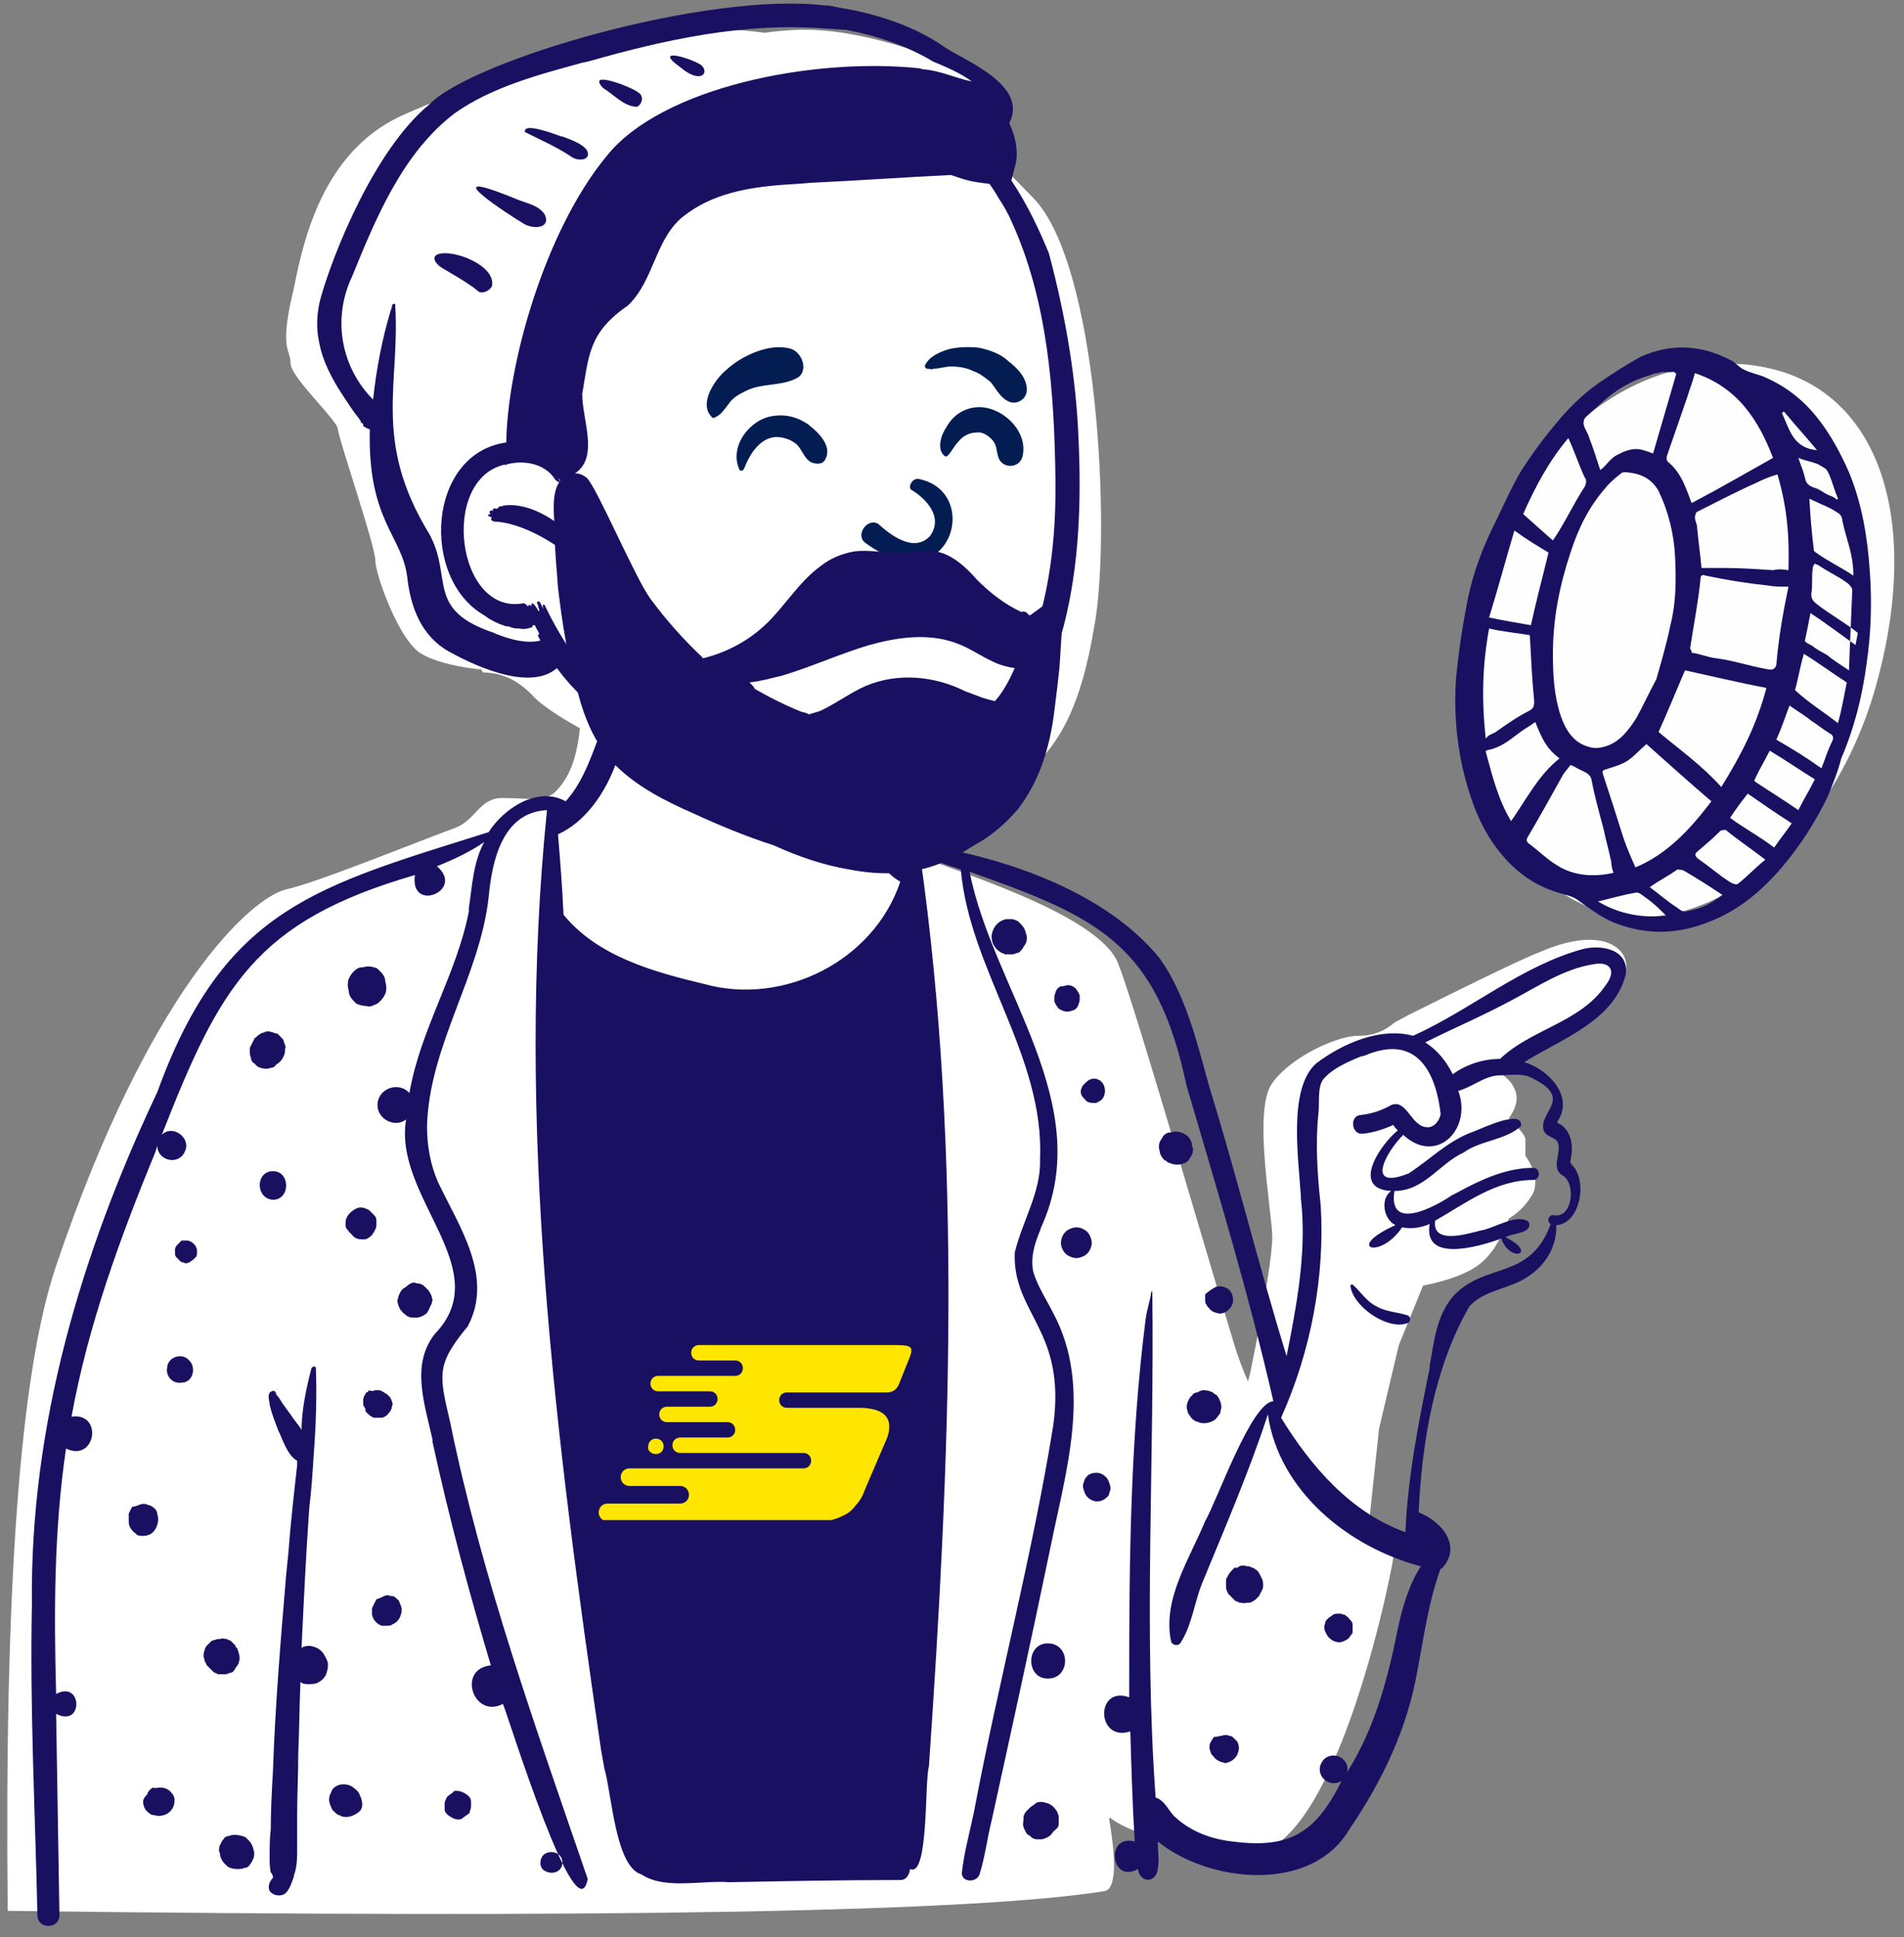 <?xml version="1.0" encoding="UTF-8"?>
<!-- Generator: Adobe Illustrator 27.9.3, SVG Export Plug-In . SVG Version: 9.03 Build 53313)  -->
<svg xmlns="http://www.w3.org/2000/svg" xmlns:xlink="http://www.w3.org/1999/xlink" id="Layer_1" x="0px" y="0px" viewBox="0 0 173 176" style="enable-background:new 0 0 173 176;" xml:space="preserve">
<rect x="0" y="0" width="173" height="176" fill="#808080" stroke="none"/>
<style type="text/css">
	.st0{fill-rule:evenodd;clip-rule:evenodd;fill:#FFFFFF;}
	.st1{fill-rule:evenodd;clip-rule:evenodd;fill:#1A1062;}
	.st2{fill-rule:evenodd;clip-rule:evenodd;fill:#031D53;}
	.st3{fill:#FEFEFE;}
	.st4{clip-path:url(#SVGID_00000032632673874659112230000003760008434653311639_);}
	.st5{clip-path:url(#SVGID_00000138536728299718667680000012931865633148849085_);fill:#FFE600;}
</style>
<path class="st0" d="M63.6,58.4c4.6,0.2,11.7,2.2,12,3.5c0.6,2-0.6,9.4,1.4,13.3c0.8,1.7,4.1,1.5,5.3,2.1c4.2,1.8,16.6,5.4,19.1,9.8  c1,1.8,7.3,23.7,10.7,34.9c0.4,1.3,0.8,2.4,1.3,3.5l0.2-0.8c1.4-6.8,2-10.9,2-12.3c0-2.2-1.8-11.6,0-14c1.7-2.4,5.9-4.3,7.8-4.3  l0.1,0c1.2,0,2.3-0.4,3.2-1.2l1.3-0.7c6.8-3.4,10.8-5.3,11.9-5.7c6.9-3,8.9,0.8,7.4,2.5c-1.5,2.5-6.4,4.2-10.6,7.1l-2,0.9v-0.5  c2,1.1,2.6,1.7,2.9,2.4c0.4,0.8,0.2,1.7-0.5,2.7l0.1,0.1c0.9,0.9,1.4,1.5,1.4,1.8v1.5c0.9,1.3,1.1,2.5,0.7,3.4  c-0.5,0.9-1.2,1.7-2.2,2.3c-0.7,1.9-1.6,3.3-2.6,4.1c-1,0.8-2.7,1.5-5.2,2l-2.2,5.4l-1.8,7.6l-0.9,8.5l0.3,0.2c1.2,0.9,2,1.6,2,2.3  c0,1.1-5,26.5-12.7,27.6c-1.7,0.2-10.3-1-13.2-3.3l0,0.3c0.7,4.1,0.5,6.2-0.4,6.4c-11.7,1.9-44.9,2.5-99.7,1.8  c-0.3-29.3,1.1-48.9,4.4-58.6C13.5,90.1,22.7,81.6,26,80.8c2.8-0.6,12.6-4.6,15.4-5.6c1.8-0.7,2.2-2.7,4.2-2.7h0.2  c2,0,3.7,0.4,4.7-0.6c2.6-2.7,1.9-6.4,2.9-10C53.9,59.9,58,58.1,63.6,58.4z"></path>
<path class="st1" d="M54.9,65.7c0.3-0.5,1-0.5,1.4-0.2c1.4,1-0.1,3.1-0.5,4.3c-1,2.5-2.7,4.9-5.1,6c0.2,2.4,0.4,4.9,0.5,7.3  c3.1,3.8,8.2,5.2,12.8,6.3c7.2,2,15.4-2.1,17.8-9.3c-2.8-1.6-3.7-5.8-2.8-8.7c0.1-0.2,0.4-0.3,0.5-0.1c0.8,1.6,0.7,3.5,1.5,5.1  c8.3,0.8,19,4,24.4,10.7c2.4,3.4,3.4,7.8,4.5,11.7c2.5,8.1,4.5,16.3,7,24.4l0.3-1.5c0.8-4.2,1.5-8.5,1-12.8l0-0.2  c-0.2-3.4-1.2-9.8,1.4-12.1c2.4-1.8,5.8-3.3,8.8-2.5c5.3-2.4,9.9-6.4,15.5-7.9c1.7-0.4,4.2,0.1,3.8,2.4c-1.1,4.2-5.9,5.8-9.2,7.9  c2.1,0.6,4.6,3.1,3,5.4c0,0,0,0.1,0,0.1c1.3,0.6,1.5,2.1,1.2,3.4c0,0.3-0.1,0,0.1,0.4c1.5,1.4,0.8,5.4-1.4,5.5  c0.1,1.9-1,3.7-2.6,4.7c-1.6,1.1-4,1.2-5.3,2.7c-3.2,5.6-4.3,12.3-4.6,18.7c2.1,0.8,4,3.1,2.1,5.1c0,0-0.1,0-0.1,0  c-1.1,3-1.5,6.1-2.1,9.2c-0.9,5.3-3.2,10.1-6.2,14.5c-3.4,5.8-12.7,4.9-17.4,1.1c0,1,0.2,2-0.1,2.9c-0.5,1-1.6,0.6-1.7-0.4  c-2.5,1.4-3-3.2-0.3-2.5c-0.2-3.3-0.3-6.7-0.4-10c-3.1,1-3.2-4.2-0.1-3.1l0-1.4c0-11,0.1-22.1,1.5-33c0.1-0.8,0.4-1.6,0.5-2.4  c0-0.1,0.1-0.1,0.1,0c0.2,15.3-0.8,30.6,0.3,45.9c0.9,0.3,1.2,1.3,1.8,1.8c1.4,1.3,3.3,2,5.2,2.2c5.3,0.7,7.6-0.9,9.9-5.5  c-1.1,0.7-2.5-0.5-1.8-1.7l0,0c0.7-1.2,2.6-0.5,2.3,0.9c2.4-3.8,3.6-8.1,4.5-12.5l0.1-0.5c0.4-1.9,1-4,2.1-5.7  c-6.5-1.7-12.9-6.8-13.9-13.8c-1.7,5.2-3.9,10.3-6,15.4c-0.7,1.8-0.9,3.7-1.9,5.3c-0.2,0.4-0.8,0.3-0.9-0.1  c-0.8-3.8,1.7-7.5,3.1-10.9c1.1-1.9,4.2-10.8,6.2-10.9c-2.2-9.6-5.1-19.2-7.9-28.7c-2.7-12.9-8.1-15.3-19.7-19.4  c2.1,10.7,11.6,21.1,6.5,32.3l-0.1,0.3c-0.5,1.2-0.9,2.5-0.6,3.8c0.4,1.3,1.2,2.5,1.8,3.7c3.6,6.7,1.1,14.5-0.3,21.5  c-1.7,8.2-3.5,16.4-5.3,24.6c-0.4,1.6-0.6,3.3-1.1,4.9c-0.3,0.8-1.7,0.7-1.6-0.2c0.2-1.8,0.7-3.6,1.1-5.5  c2.2-11.7,5.3-23.3,7.2-35.1c1.2-8.7-3.7-10.1-3.5-15.7c0.7-2.9,2.4-5.5,2.3-8.5c0.4-9.4-6.4-17.2-7.2-26.3l-1.5-0.5  c-0.7-0.3-1.5-0.5-2.2-0.8c3.9,27.4,2.7,55.3,0.8,82.8c-0.4,1.3,0,10.1-1.7,9.3c-0.1,0.5-0.3,1-0.9,1c-5.2,0-10.3,0.1-15.5,0.2  c-2.5-0.2-5.9,0.7-8-0.7c-2.4-0.7-2.7-7.3-3.4-9.7l-0.3-1.7c-4.1-28.2-7.8-56.9-4.9-85.3c-4.1,0.2-5,4.7-5.3,7.9  c-0.8,7.2-5.4,13.5-5.6,20.8c0,1.8,0.3,3.5,1,5.1c1.9,4,5.1,8.6,2.7,13.1c-2.9,3.5-2.6,4.4-1.6,8.7c2.9,14.2,7.8,27.8,12.5,41.5  c-1,5.3-7.1-14.4-7.7-15.9c-2.7,1.4-4.2-3.2-1.1-3.5c-2-6.7-3.8-13.4-5.3-20.3l0-0.2c-0.7-3.2-2-6.8,0.2-9.6  c5.7-5.9-3.8-12.4-2.6-19.5c-1,0.8-2.6,0-2.6-1.3c0-1.5,1.9-2.2,2.9-1.1c1-5.8,4.3-10.8,5.4-16.5l0-0.3c0.3-2,0.4-4.2,1.4-6  c-1.3,0.9-2.8,1.6-4.3,2.2c2.6,2.2-2.5,4.3-2,0.8c-14.5,4.2-17.7,10.1-23,23.6c1-1,2.7,0.3,2.1,1.5c-0.5,1.3-2.5,0.9-2.5-0.5  l-0.2,0.6c-3.2,7.8-6.1,15.7-7.6,24c2.9-0.4,2.2,4.2-0.5,2.9c-1.1,7.4-1.1,14.9-0.9,22.3c2.4-1.3,2.5,3.1,0,1.8  c0.1,6.1,0.2,12.2,0.3,18.3c0,1.3-2,1.3-2,0c-0.2-9.4-0.7-18.8-0.5-28.2c-0.2-16.3,4.5-32,11.4-46.6c6.1-16.8,14.6-18.7,30.1-23.6  c1.4-2.2,4.5-4.2,7-2.8C53.2,70.8,53.9,68.1,54.9,65.7z M28.3,124.3c0.1-0.2,0.4-0.2,0.4,0c0.1,2.6,0,5.3-0.2,7.9  c-0.1,1.6-0.2,3.2-0.4,4.8c-0.3,4.2-0.5,8.5-0.7,12.7c0.1,0,0.1-0.1,0.2-0.1c0.3-0.1,0.6-0.1,0.9,0c0.3,0.1,0.5,0.2,0.7,0.4l0,0  c0.2,0.2,0.3,0.4,0.4,0.6c0.1,0.2,0.2,0.4,0.2,0.6l0,0.1c0,0.3-0.1,0.6-0.2,0.9c-0.2,0.3-0.4,0.5-0.6,0.6c-0.3,0.2-0.6,0.2-0.9,0.2  c0,0-0.1,0-0.1,0c-0.2,0-0.5,0-0.7-0.2l0,0c-0.1,2.2-0.1,4.3-0.2,6.5c0,1.9-0.1,3.8-0.1,5.6l0,0.9l0,2.1c0,0.9,0,1.7-0.3,2.5l0,0.1  c-0.2,0.5-0.4,1.3-0.9,1.6c-0.4,0.2-1,0.1-1.3-0.3c-0.2-0.4,0-0.9,0.3-1.2c0,0,0,0,0-0.1c0-0.1-0.1-0.3-0.2-0.4  c-0.1-0.5-0.1-0.9-0.1-1.4c0-0.8,0-1.7,0.1-2.5c0-1.8,0.1-3.5,0.2-5.3c0.2-5.9,0.7-11.9,1.2-17.8l0.2-2c0.2-2.7,0.5-5.3,0.8-8  c0-0.1,0-0.3,0-0.4c-0.2-0.1-0.3-0.2-0.5-0.4c-0.5-0.6-0.8-1.4-1.1-2.1l-0.1-0.2c-0.3-0.8-0.6-1.5-0.8-2.4l0-0.1  c-0.1-0.4-0.2-1,0.2-1.1c0.2-0.1,0.3,0,0.4,0.2c0,0,0,0.1,0,0.1c0.2,0.2,0.4,0.5,0.5,0.7l0.5,0.7l0.3,0.4c0.3,0.5,0.7,0.9,1,1.4  C27.4,128.2,27.8,126.2,28.3,124.3z M49.4,168.5c0.6-0.5,1.7-0.2,1.7,0.7c0,0.9-1,1.2-1.7,0.7l0,0l0,0C49,169.6,49,168.9,49.4,168.5  L49.4,168.5C49.4,168.5,49.4,168.5,49.4,168.5z M21.4,166.7L21.4,166.7c0.3,0,0.6,0.1,0.9,0.2c0.1,0.1,0.2,0.2,0.3,0.3  c0.2,0.2,0.3,0.4,0.4,0.7l0.1,0.4c0,0.2,0,0.4-0.1,0.6c-0.1,0.2-0.2,0.4-0.3,0.5c-0.1,0.2-0.3,0.3-0.5,0.3c-0.2,0.1-0.4,0.1-0.6,0.1  l-0.1,0c-0.3,0-0.6-0.1-0.8-0.2c-0.1-0.1-0.2-0.2-0.3-0.3c-0.2-0.2-0.3-0.4-0.4-0.7c0-0.1,0-0.3-0.1-0.4c0-0.2,0-0.4,0.1-0.6  c0.1-0.2,0.2-0.4,0.3-0.5c0.1-0.2,0.3-0.3,0.5-0.3C21,166.7,21.2,166.7,21.4,166.7z M94.7,163.7l0.4,0.1c0.4,0.1,0.7,0.4,0.9,0.7  c0.1,0.2,0.2,0.4,0.2,0.6c0,0.2,0,0.4,0,0.6c0,0.2-0.1,0.4-0.3,0.5c0,0.1-0.1,0.1-0.2,0.2c-0.1,0.2-0.3,0.4-0.5,0.5  c-0.2,0.1-0.4,0.2-0.6,0.2c-0.1,0-0.3,0-0.4,0c-0.2,0-0.4-0.1-0.5-0.2c-0.1-0.1-0.2-0.2-0.3-0.2c-0.1-0.1-0.2-0.2-0.2-0.3  c-0.1-0.1-0.1-0.2-0.2-0.4c-0.1-0.3,0-0.5,0-0.8c0,0,0-0.1,0-0.1l0-0.1c0.1-0.2,0.1-0.3,0.3-0.5l0.1-0.1c0,0,0.1-0.1,0.1-0.1  c0.1-0.1,0.2-0.2,0.4-0.3C94.2,163.7,94.4,163.7,94.7,163.7z M41.5,162.7L41.5,162.7c0.3,0,0.5,0.1,0.7,0.2l0.3,0.2  c0.2,0.2,0.3,0.3,0.3,0.6c0,0.1,0,0.2,0,0.3c0,0.2,0,0.3-0.1,0.5c0,0.2-0.1,0.3-0.3,0.4c-0.1,0.1-0.3,0.2-0.4,0.3  c-0.1,0.1-0.3,0.1-0.4,0.1l0,0c-0.2,0-0.4-0.1-0.6-0.2l-0.3-0.2c-0.2-0.2-0.3-0.3-0.3-0.6c0-0.1,0-0.2,0-0.3c0-0.2,0-0.3,0.1-0.5  c0.1-0.2,0.1-0.3,0.3-0.4c0.1-0.1,0.3-0.2,0.4-0.3C41.2,162.7,41.3,162.7,41.5,162.7z M31.2,162.1c0.3,0,0.7,0.1,0.9,0.3  c0.3,0.2,0.5,0.4,0.6,0.7c0,0.1,0.1,0.2,0.1,0.2c0.1,0.4,0.2,0.7,0,1.1c-0.2,0.3-0.6,0.5-0.9,0.6c-0.3,0.1-0.6,0.1-0.9,0  c-0.1-0.1-0.3-0.1-0.4-0.2c-0.2-0.2-0.4-0.3-0.5-0.6c-0.1-0.2-0.2-0.5-0.2-0.7c0-0.3,0.1-0.5,0.2-0.7  C30.2,162.4,30.7,162.1,31.2,162.1z M14.6,162.4c0.4,0,0.8,0.2,1,0.5c0.3,0.3,0.3,0.7,0.2,1.1c-0.1,0.4-0.5,0.8-0.9,0.9  c-0.3,0.1-0.6,0.1-0.9,0c-0.3,0-0.5-0.2-0.7-0.4c-0.2-0.2-0.3-0.6-0.3-0.8c0-0.3,0.2-0.5,0.4-0.7l0,0l-0.1,0.1c0,0,0.1-0.1,0.1-0.1  c0,0,0,0,0-0.1c0.1-0.2,0.3-0.4,0.5-0.5C14.1,162.5,14.3,162.4,14.6,162.4z M111,157.7c0.2-0.1,0.5-0.1,0.7,0c0.2,0,0.3,0.1,0.4,0.2  c0.1,0.1,0.2,0.2,0.3,0.3l0,0c0.2,0.3,0.2,0.7,0.1,1c-0.1,0.4-0.5,0.8-0.9,0.9l0,0l0,0c-0.2,0.1-0.3,0.1-0.5,0  c-0.2,0-0.3-0.1-0.5-0.2c-0.2-0.1-0.3-0.3-0.5-0.5c-0.1-0.1-0.1-0.3-0.2-0.5c0-0.1,0-0.2,0-0.3c0-0.2,0.1-0.3,0.2-0.5l0.2-0.3l0,0  C110.6,157.8,110.8,157.7,111,157.7z M95.2,149.3c2.1,0,2.1,3.2,0,3.2C93.2,152.5,93.2,149.3,95.2,149.3z M20,148.9  c0.2-0.1,0.4,0,0.6,0c0.1,0.1,0.3,0.1,0.4,0.2l0.3,0.3c0.1,0.1,0.1,0.1,0.1,0.2l0.1,0.1c0.1,0.1,0.1,0.2,0.2,0.5  c0.1,0.3,0.1,0.6,0,0.8c0,0.1-0.1,0.3-0.2,0.4c-0.1,0.1-0.1,0.2-0.2,0.3l0,0c-0.1,0.2-0.3,0.3-0.5,0.3c-0.1,0.1-0.3,0.1-0.4,0.1  c-0.2,0-0.4,0-0.6,0c-0.1-0.1-0.3-0.1-0.4-0.2l-0.3-0.3l-0.3-0.3l-0.1-0.2l-0.1-0.2l-0.1-0.4c0-0.2,0-0.4,0.1-0.6  c0-0.1,0.1-0.3,0.2-0.4c0.1-0.1,0.2-0.2,0.3-0.3c0.1-0.1,0.2-0.2,0.4-0.2C19.7,148.9,19.9,148.9,20,148.9z M121.6,146.6  c0.2,0,0.3,0,0.5,0.1c0.1,0,0.1,0,0.2,0.1c0.2,0.1,0.3,0.3,0.5,0.5c0.1,0.1,0.1,0.3,0.1,0.5c0,0.2,0,0.3,0,0.5l0,0  c0,0.1-0.1,0.2-0.2,0.3c0,0,0,0,0,0c-0.1,0.2-0.2,0.3-0.4,0.4c-0.2,0.1-0.4,0.2-0.6,0.2c-0.4,0-0.8-0.2-1.1-0.6  c0-0.1-0.1-0.1-0.1-0.2c0-0.1-0.1-0.1-0.1-0.2c-0.1-0.2-0.1-0.5,0-0.7c0-0.2,0.1-0.3,0.2-0.4c0.1-0.1,0.2-0.2,0.4-0.3  C121.2,146.6,121.4,146.6,121.6,146.6L121.6,146.6z M34.9,145c0.2-0.1,0.4-0.1,0.6,0l0.1,0c0.2,0,0.3,0.1,0.4,0.2  c0.1,0.1,0.3,0.2,0.3,0.4c0.1,0.2,0.2,0.4,0.2,0.7c0,0.2-0.1,0.5-0.2,0.7c-0.1,0.2-0.3,0.4-0.5,0.5l-0.2,0.1  c-0.1,0.1-0.3,0.1-0.5,0.1c-0.1,0-0.2,0-0.3,0c-0.1,0-0.2,0-0.3-0.1c-0.1,0-0.2-0.1-0.3-0.2c-0.1-0.1-0.2-0.2-0.3-0.4l-0.1-0.3  l0-0.3l0-0.3l0.1-0.2c0.1-0.2,0.2-0.4,0.3-0.6C34.5,145.2,34.7,145.1,34.9,145z M112.6,142.3c0.2-0.1,0.5-0.1,0.7,0  c0.2,0,0.3,0,0.4,0.1c0.1,0,0.3,0.1,0.4,0.2c0.2,0.1,0.3,0.3,0.4,0.5l0.2,0.4c0.1,0.3,0.1,0.7,0,0.9c-0.1,0.2-0.2,0.4-0.3,0.6  c-0.1,0.1-0.2,0.2-0.3,0.3c-0.1,0.1-0.3,0.2-0.5,0.3l-0.1,0l0,0c0,0,0,0,0,0c0,0,0,0,0,0c-0.1,0-0.2,0-0.2,0c-0.2,0.1-0.5,0-0.7,0  c-0.1-0.1-0.3-0.1-0.4-0.2c-0.1-0.1-0.2-0.2-0.3-0.3c-0.1-0.1-0.2-0.2-0.3-0.3c-0.1-0.2-0.2-0.4-0.2-0.6c0-0.2,0-0.3,0-0.5  c0-0.2,0-0.3,0.1-0.4c0.1-0.2,0.2-0.4,0.4-0.6c0.1-0.1,0.2-0.2,0.3-0.3C112.3,142.5,112.5,142.4,112.6,142.3z M12.7,136.7  c0.2-0.1,0.5-0.1,0.7,0l0.3,0.1c0.2,0.1,0.3,0.2,0.4,0.3c0.1,0.1,0.2,0.3,0.2,0.5c0.1,0.2,0.1,0.6,0,0.9c-0.1,0.3-0.2,0.5-0.4,0.7  c-0.3,0.3-0.8,0.4-1.3,0.3c-0.1,0-0.2-0.1-0.3-0.2c-0.3-0.2-0.6-0.6-0.6-1c0,0,0-0.1,0-0.1c0-0.1,0-0.2,0-0.3l0-0.4l0,0  c0.1-0.2,0.2-0.4,0.3-0.6C12.2,136.9,12.4,136.8,12.7,136.7L12.7,136.7L12.7,136.7z M130.9,101.2c-0.4-3.5-2-7.4-6.9-5.3l-0.4,0.1  c-1.2,0.5-2.6,1.1-3.4,2.1c-0.5,0.7-0.3,2.2-0.4,3c-0.3,2.8-0.1,5.6,0.2,8.4c0.4,6.5-0.9,13.3-3.6,19.3c2.7,4.4,6.3,8.6,11.3,10.4  c0.2-5,1.2-10,2.2-14.9l0-0.2c0.4-2.2,0.6-4.5,2.1-6.3c2.9-3.2,7-1.4,8.9-6.6c-0.4-0.2-0.2-0.9,0.3-0.8c1.7,0.3,2-2.9,0.8-3.6  c-1.2-0.7,0-2.1-0.5-3.1c-0.3-0.4-0.9-0.4-1.2-0.9c-0.7-1.8,3-3-1.4-5c-0.9-0.3-1.9-0.1-2.8-0.1c-1.3,0.1-2.4,1.1-3.6,1.4  c1.3,3.5-2,6.8-5,4c-1.6,1.6-3.5,5.1,0.5,3.5c2-1.3,3.6-3,5.9-3.8l0,0c0.8-0.3,4.5-2.1,4.3-0.5c-1.4,1.3-3.7,1.3-5.2,2.4  c-2.2,1-3.6,3.5-6.3,3.5c-0.6,3.7,3.6,1.5,5.2,0.4l0.4-0.2c2.2-1.2,4.5-2.3,7-2.3c0.7,0,0.7,1.1,0,1.1c-3.4,0-6.1,2.1-8.9,3.7  c-0.3,2.2,2.9,1.2,4.1,0.9c1.3-0.2,3.3-1.6,4.4-0.8c0.4,1.1-1.5,1-2.1,1.4c3,1.5,0.4,2.4-0.4,0.1l-0.2,0.1c-2,0.7-6.9,2.1-6.3-1.4  c-0.7,0.3-1.6,0.5-2.5,0.3c-2,3-5.3,1.9-0.6-0.2c-1.1-0.5-1.4-2.4-0.4-3.1c-3.7-0.2-1-4.2,0.6-5.5c-0.1-0.1-0.3-0.3-0.4-0.5  c-0.9,0.4-1.8,0.7-2.8,0.8c-1,0.1-1.2-1.6-0.2-1.7c1-0.1,1.9-0.4,2.8-0.9c1.4-0.6,1.8,1.9,3.2,2  C130.3,102.5,130.8,101.8,130.9,101.2z M99.6,133.8c0.3,0,0.6,0.1,0.9,0.4c0.2,0.2,0.3,0.5,0.4,0.9c0,0.2,0,0.3-0.1,0.5  c0,0.2-0.1,0.3-0.2,0.4c-0.2,0.2-0.5,0.4-0.9,0.4c-0.3,0-0.6-0.1-0.9-0.4c-0.2-0.2-0.3-0.5-0.4-0.9c0-0.2,0-0.3,0.1-0.5  c0-0.1,0.1-0.3,0.2-0.4l0,0C98.9,133.9,99.3,133.8,99.6,133.8z M109.4,126.3L109.4,126.3c0.3,0,0.6,0.1,0.8,0.2  c0.1,0.1,0.2,0.2,0.3,0.2c0.2,0.2,0.3,0.4,0.4,0.7c0.1,0.3,0.1,0.5,0,0.8c0,0.2-0.1,0.3-0.2,0.4c-0.1,0.2-0.3,0.4-0.5,0.5  c-0.2,0.1-0.5,0.2-0.8,0.2c-0.3,0-0.5-0.1-0.8-0.2c-0.2-0.1-0.4-0.3-0.5-0.5c-0.1-0.1-0.2-0.3-0.2-0.4c-0.1-0.3-0.1-0.5,0-0.8  c0.1-0.2,0.2-0.5,0.4-0.6l0,0c0.1-0.2,0.3-0.3,0.5-0.3C109.1,126.3,109.3,126.3,109.4,126.3z M34.1,126.3c0.1,0,0.2,0,0.3,0  c0.2,0,0.3,0.1,0.5,0.2c0.1,0.1,0.2,0.1,0.3,0.2l0.1,0.1c0.2,0.2,0.2,0.2,0.3,0.5c0.1,0.2,0.1,0.3,0,0.5c0,0.1,0,0.2-0.1,0.3  c0,0.1-0.1,0.2-0.2,0.3c-0.1,0.1-0.1,0.2-0.2,0.2c-0.1,0.1-0.3,0.2-0.4,0.2l-0.3,0c0,0-0.1,0-0.1,0c-0.1,0-0.1,0-0.2,0l-0.1,0l0,0  c-0.1,0-0.1,0-0.2-0.1c-0.1,0-0.2-0.1-0.3-0.2c-0.1-0.1-0.3-0.2-0.3-0.4l0-0.1c0-0.1-0.1-0.1-0.1-0.2c-0.1-0.1-0.1-0.2-0.1-0.3  c0-0.1,0-0.3,0-0.4l0,0l0.1-0.3c0.1-0.1,0.1-0.2,0.2-0.3c0.1,0,0.2-0.1,0.2-0.2l0,0C33.7,126.4,33.9,126.4,34.1,126.3z M15.2,124.1  c0.2-0.9,1.4-1.2,2-0.5c0.6,0.6,0.4,1.8-0.5,2l-0.1,0c-0.9,0.2-1.6-0.6-1.4-1.4L15.2,124.1z M122.7,116.8c0-0.1,0.1-0.1,0.2-0.1  c0.8,0.7,1.2,1.5,2.2,2c0.9,0.5,1.9,0.5,2.8,0.8c0.3,0.1,0.3,0.6,0,0.7C126.1,120.9,122.9,118.7,122.7,116.8z M37.3,116.6  c0.2-0.1,0.4-0.1,0.6,0c0.1,0,0.3,0,0.4,0.1c0.1,0,0.2,0.1,0.3,0.2c0.1,0.1,0.2,0.2,0.3,0.3c0.1,0.1,0.2,0.3,0.3,0.5l0.1,0.4  l-0.1,0.4c-0.1,0.1-0.1,0.2-0.2,0.4l-0.1,0.2c-0.1,0.2-0.1,0.2-0.4,0.4c-0.2,0.1-0.4,0.2-0.6,0.2c-0.1,0-0.3,0-0.4,0  c-0.1,0-0.3,0-0.4-0.1c-0.1,0-0.2-0.1-0.3-0.2c-0.2-0.1-0.3-0.3-0.4-0.4c-0.1-0.1-0.1-0.2-0.2-0.4l-0.1-0.4l0.1-0.4l0,0  c0.1-0.3,0.2-0.5,0.4-0.7l0.3-0.2C37.1,116.7,37.2,116.7,37.3,116.6z M110.5,116.9c0.4-0.1,0.9,0,1.2,0.3c0.3,0.3,0.4,0.8,0.3,1.2  c-0.1,0.4-0.5,0.8-0.9,0.9c-0.1,0-0.3,0.1-0.4,0c-0.2,0-0.4-0.1-0.6-0.2l-0.2-0.2c-0.1-0.1-0.2-0.2-0.3-0.4  c-0.1-0.1-0.1-0.3-0.1-0.5l0,0c0-0.1,0-0.1,0-0.2c0-0.1,0-0.1,0-0.2C109.7,117.4,110.1,117.1,110.5,116.9z M16.9,112.7  c0.1,0,0.3,0,0.4,0.1c0.1,0,0.2,0.1,0.3,0.2c0.1,0.1,0.2,0.2,0.2,0.3c0.1,0.1,0.1,0.3,0.1,0.4c0,0.2,0,0.4-0.1,0.5  c-0.1,0.1-0.1,0.1-0.2,0.2c-0.1,0.1-0.3,0.2-0.4,0.3l-0.1,0c-0.1,0.1-0.3,0.1-0.4,0c-0.2,0-0.3-0.1-0.4-0.2  c-0.1-0.1-0.2-0.2-0.3-0.3l-0.1-0.2c0-0.1,0-0.2,0-0.2c0,0,0,0,0,0c0-0.1,0-0.2,0-0.3c0-0.1,0.1-0.3,0.2-0.4  c0.1-0.1,0.2-0.2,0.3-0.3l0,0l0,0c0,0,0.1-0.1,0.1-0.1C16.5,112.7,16.7,112.7,16.9,112.7z M97.8,111.5c0.3,0,0.5,0.1,0.7,0.2  c0,0,0,0,0,0c0.2,0.1,0.4,0.3,0.5,0.5c0.1,0.2,0.2,0.5,0.2,0.7c0,0.3-0.1,0.5-0.2,0.7c-0.1,0.2-0.3,0.4-0.5,0.5c0,0,0,0,0,0  c-0.2,0.1-0.5,0.2-0.7,0.2c-0.2,0-0.5-0.1-0.7-0.2c-0.4-0.2-0.7-0.7-0.7-1.2c0-0.5,0.3-1,0.7-1.2C97.3,111.6,97.6,111.5,97.8,111.5z   M32.7,109.7L32.7,109.7c0.2,0,0.4,0,0.5,0.1c0.1,0,0.3,0.1,0.4,0.2l0.2,0.2l0.1,0.1c0,0,0,0,0,0c0.2,0.2,0.3,0.3,0.3,0.6  c0,0.1,0,0.2,0,0.4c0,0.3-0.2,0.6-0.4,0.9c-0.1,0.1-0.2,0.2-0.4,0.3c-0.1,0.1-0.3,0.1-0.5,0.1c-0.3,0-0.7-0.1-0.9-0.4  c0,0-0.1-0.1-0.1-0.1l-0.2-0.2c-0.1-0.2-0.3-0.3-0.3-0.5c0-0.1,0-0.2,0-0.3c0-0.3,0.1-0.6,0.4-0.9C32.1,109.9,32.5,109.7,32.7,109.7  z M24.8,106.4c1.6,0,1.6,2.6,0,2.6C23.2,108.9,23.2,106.4,24.8,106.4z M106.8,102.8L106.8,102.8c0.3,0,0.6,0.1,0.8,0.2l0.3,0.2  c0.2,0.2,0.3,0.4,0.4,0.7c0,0.1,0,0.3,0.1,0.4c0,0.2,0,0.4-0.1,0.6c-0.1,0.2-0.2,0.3-0.3,0.5c-0.1,0.1-0.3,0.3-0.5,0.3  c-0.2,0.1-0.4,0.1-0.6,0.1c-0.3,0-0.5-0.1-0.8-0.2c-0.1-0.1-0.2-0.2-0.3-0.2c-0.2-0.2-0.3-0.4-0.4-0.6l0-0.1l-0.1-0.4  c0-0.2,0-0.4,0.1-0.6c0.1-0.2,0.2-0.3,0.3-0.5c0.1-0.1,0.3-0.3,0.5-0.3C106.4,102.9,106.6,102.8,106.8,102.8z M99.4,98  c0.1,0,0.3,0,0.4,0.1c0.1,0,0.2,0.1,0.3,0.2c0.2,0.2,0.3,0.5,0.3,0.8c0,0.3-0.1,0.6-0.3,0.8c-0.1,0.1-0.3,0.2-0.5,0.3l-0.3,0  c-0.3,0-0.6-0.1-0.7-0.3c0,0-0.1-0.1-0.1-0.1c-0.2-0.2-0.3-0.4-0.3-0.6c0-0.1,0-0.2,0.1-0.4c0-0.1,0.1-0.2,0.2-0.3  c0,0,0.1-0.1,0.1-0.1C98.9,98.1,99.1,98,99.4,98z M145.9,89.5c1-1.3,0.4-2.2-1.1-1.9c-2.7,0.4-5.2,2.1-7.5,3.3  c-2.6,1.4-5.2,2.5-7.8,3.8c1.1,0.7,1.9,1.7,2.5,2.9c1.2-0.9,2.8-1.4,4.3-1.4C139.1,93.5,143.6,92.9,145.9,89.5z M24.3,93.7  c0.3,0,0.5,0.1,0.8,0.2l0.1,0l0.3,0.3c0.2,0.2,0.3,0.3,0.3,0.5c0.1,0.2,0.2,0.4,0.1,0.6c0,0.2,0,0.4-0.1,0.6  c-0.1,0.2-0.2,0.4-0.3,0.5c-0.1,0.1-0.2,0.2-0.4,0.3C25,96.9,24.8,97,24.7,97c-0.1,0-0.3,0.1-0.5,0.1c-0.3,0-0.6-0.1-0.8-0.2  l-0.3-0.3c-0.2-0.1-0.3-0.3-0.3-0.5c-0.1-0.2-0.1-0.4-0.1-0.6l0-0.1c0,0,0,0,0,0c0-0.1,0-0.3,0.1-0.4c0.1-0.2,0.2-0.4,0.3-0.6  c0-0.1,0.1-0.1,0.2-0.2c0.2-0.2,0.5-0.4,0.7-0.4C24,93.8,24.1,93.7,24.3,93.7z M97,89.5L97,89.5c0.3,0,0.5,0.1,0.6,0.2  c0.1,0.1,0.2,0.1,0.2,0.2c0.1,0.1,0.2,0.3,0.3,0.5l0,0.3c0,0.2,0,0.3-0.1,0.5c0,0.1-0.1,0.3-0.2,0.4c-0.1,0.1-0.2,0.2-0.4,0.2  c-0.1,0.1-0.3,0.1-0.5,0.1c-0.2,0-0.4-0.1-0.6-0.2c-0.1-0.1-0.2-0.1-0.2-0.2c-0.1-0.1-0.2-0.3-0.3-0.5l0,0l0-0.3  c0-0.2,0-0.3,0.1-0.5c0-0.1,0.1-0.3,0.2-0.4c0.1-0.1,0.2-0.2,0.4-0.2C96.7,89.6,96.9,89.5,97,89.5z M33.4,87.8L33.4,87.8  c0.4,0,0.7,0.1,0.9,0.2c0.1,0.1,0.2,0.2,0.3,0.3c0.2,0.2,0.4,0.5,0.4,0.8l0.1,0.5c0,0.2,0,0.5-0.1,0.7c-0.1,0.2-0.2,0.4-0.4,0.6  c-0.2,0.2-0.3,0.3-0.6,0.4c-0.2,0.1-0.4,0.2-0.7,0.1c-0.3,0-0.6-0.1-0.9-0.2c-0.1-0.1-0.2-0.2-0.3-0.3c-0.2-0.2-0.4-0.5-0.4-0.8  l-0.1-0.5c0-0.2,0-0.5,0.1-0.7c0.1-0.2,0.2-0.4,0.4-0.6c0.2-0.2,0.3-0.3,0.6-0.4C33,87.9,33.2,87.8,33.4,87.8z M91.5,83.5  c0.1,0,0.3,0,0.4,0c0.2,0,0.4,0.1,0.6,0.2l0.3,0.3c0,0,0,0,0,0c0.2,0.2,0.3,0.4,0.4,0.7l0.1,0.4c0,0.2,0,0.4-0.1,0.6  c-0.1,0.2-0.2,0.3-0.3,0.5l-0.1,0.1c-0.1,0.2-0.3,0.3-0.5,0.3c-0.1,0.1-0.3,0.1-0.4,0.1c-0.2,0-0.4,0-0.6,0  c-0.1-0.1-0.3-0.1-0.4-0.2l0,0c-0.5-0.3-0.8-0.8-0.8-1.4c0-0.5,0.3-1.1,0.8-1.4c0,0,0,0,0,0C91.1,83.6,91.3,83.5,91.5,83.5z"></path>
<path class="st0" d="M65.7,2.7c7,0,15.4,3.4,16.1,3.5l0,0c0.4,0,1.8,1.1,4.4,3.4L83.5,15l0.2,0.2c1.1,1,2,2,2.7,2.7  c5.9,6.1,7,30.1,5.6,38.5c-1.4,8.4-4,16.5-16,16.5c-12,0-25.4-7.3-27.5-9.6c-1.4-1.5-2.9-2.2-4.6-2.2c-0.1-0.1-0.1-0.2-0.2-0.3  l-0.3,0c-2.4-0.3-4.1-0.8-5.1-1.4c-2-1.1-4.2-7.2-4.2-8.5c0-1.3-3.3-10.9-3.4-11.9l0,0c0-0.8-4.3-4.7-4.3-6c0-1.2-0.9-1.2,0-5.5  l0.3-1.3c0.9-4.6,2.7-12.3,9.6-15.6C43.9,7.1,58.6,2.7,65.7,2.7z"></path>
<path class="st0" d="M73.1,2.7c7,0,15.3,4,16,4.1l0.2,0.6c0.4,0-1.5,0.4,1.1,2.7l0.6,5l0.2,0.2c1.1,1,2,2,2.7,2.7  c5.9,6.1,7,30.1,5.6,38.5c-1.4,8.4-4,16.5-16,16.5c-12,0-25.4-7.3-27.5-9.6c-1.4-1.5-2.9-2.2-4.6-2.2c-0.1-0.1-0.1-0.2-0.2-0.3  l-0.3,0c-2.4-0.3-4.1-0.8-5.1-1.4c-2-1.1-4.2-7.2-4.2-8.5c0-1.3-3.3-10.9-3.4-11.9l0,0c0-0.8-4.3-4.7-4.3-6c0-1.2-0.9-1.2,0-5.5  l0.3-1.3c0.9-4.6,2.7-12.3,9.6-15.6C51.3,7.1,66,2.7,73.1,2.7z"></path>
<path class="st1" d="M39,9.5c3.8-4,25.2-10.3,36-9l0.3,0C76.2,0.7,77,0.8,77.9,1c2.7,0.6,5.5,1.6,7.8,3.2c1.9,1.3,7.8,3.5,6,7  c0.6,1.2,0.9,2.8,0.5,4c-0.1,0.4-0.2,0.8-0.3,1.2c1.4,2.1,2.5,4.4,3.4,6.6c1.5,5.6,2.5,11.4,2.7,17c0.5,10.8-0.7,23.7-10,30.7  c-5.6,4.4-14.4,4.6-20.8-0.9c-0.4-0.4-2-1.6-1.5-1.8c0.2,0.2,0.3,0.4,0.5,0.5c0,0,0,0,0-0.1l-0.2-0.2c-0.3-0.3-0.7-0.7-0.3-0.6  c0,0,0,0,0.1,0.1c0.1,0.1,0.2,0.1,0.2,0.2l0,0l0,0c-0.3-0.3-0.4-0.6,0-0.4l0.1,0c0.2,0.2,0.4,0.4,0.5,0.5c0,0,0,0,0-0.1l-0.2-0.2  c-0.2-0.2-0.1-0.2-0.1-0.3c-0.4-0.5,0.3-0.2,0.4,0c0.4-0.1,0.8,0.7,1,0.8c11.6,9,28.4,1,28.2-24.1l0-0.5c-0.1-8-0.7-16.3-4-23.5  c-0.3-0.7-0.7-1.4-1.1-2c-0.3-0.5-0.6-1-0.9-1.4c-0.9-0.1-1.7-0.2-2.6-0.5c-0.3-0.1-0.6-0.2-0.9-0.3c-4.2,0.2-8.3,0.5-12.6,0.7  l-1.3,0.1c-3.6,0.2-7.3,0.6-10.2,2.8c-2.8,2-2.8,6-5.3,8.3c-3.5,2.4-3.5,4.5-4.1,8c0,2.6,1.9,6.5-1.5,7.6c0.6,0.8-0.2,0.4-0.3,0.1  c0,0,0,0,0,0c0.5,0.9-0.2,0.3-0.3,0c0,0-0.1,0-0.1-0.1c0.5,0.8-0.3,0.2-0.3,0.1c-1-1.5-3-1.7-4.4-1.3c0,0.1-0.1,0.1-0.1,0  c-6,1.3-4.4,13.8,1.7,12.6C48,55,48,55.2,48,55.2c-0.1-0.4,0.3-0.2,0.3-0.1l0,0c0,0,0,0,0,0c-0.1-0.8,0.6,0.3,0.6,0.4  c0,0,0.1,0,0.1,0l0-0.1c-0.1-0.3-0.1-0.2-0.1-0.4c-0.1-0.2-0.1-0.1-0.1-0.3c0.3-0.3,0.4,0.5,0.6,0.6c-0.2-0.3,0-0.5,0.1-0.3  c1.4,2.9,3.2,5.7,5.5,7.9c0.3,0.2,0.5,0.4,0.8,0.6c1,0.9,2.5,1.4,3.4,2.2c0,0,0,0,0,0l0,0l0,0l0.3,0.2c0.1,0.1,0.2,0.2,0.3,0.3  c0.1,0.1,0.2,0.2,0.2,0.3c0,0.1,0,0.2-0.2,0.1c-0.1,0-0.1,0-0.2-0.1c0,0,0,0,0,0c0,0,0.1,0.3,0,0.3l0,0c-0.1,0-0.2-0.1-0.2-0.1  c0.1,0.1,0.2,0.2,0.2,0.3c0.1,0.1,0.1,0.2,0.1,0.3c0,0.1,0,0.1-0.1,0.1c-0.1,0-0.2-0.1-0.3-0.1l0,0c0.1,0.1,0.2,0.3,0,0.3  c-0.1,0-0.3-0.1-0.4-0.1c0,0,0,0-0.1,0c-0.4-0.1-0.8-0.3-1.2-0.6c-0.3-0.2-0.7-0.5-1-0.7c-0.3-0.2-0.6-0.4-0.9-0.7  c-2-1.3-3.7-2.9-5.1-4.8c-2.3,2-6.9,0.1-9.8-1.5c-2.5-1.4-3.5-4-3.8-6.8c-0.5-3.8-3.6-5.1-3.4-13.4c0,0,0,0,0,0  c-0.1,0-0.2-0.1-0.3-0.1c-0.1-0.1-0.2-0.1-0.3-0.2L33,38.5c-0.1,0-0.1-0.1-0.2-0.1l0,0c-0.1,0.1,0,0,0-0.1l-0.2-0.3  c-0.5-0.6-1-1.4-1.4-2l0,0c0,0,0,0,0,0c-1-1.5-1.9-3.2-2.2-4.9c-0.3-1.3-0.2-2.7,0.1-3.9C30.2,23.2,34,13.6,39,9.5z M66.2,68.2  L66.2,68.2L66.2,68.2c0,0.1,0.1,0.1,0.1,0.1C66.3,68.3,66.3,68.3,66.2,68.2C66.2,68.2,66.2,68.2,66.2,68.2z M75,2.6  c-7.3-0.6-14.6,1-21.6,3l-0.5,0.1c-4,1.1-8.2,2.2-11.6,4.6c-4.7,3.6-7.1,9.4-9.3,14.8c-1.9,4-0.9,8.4,1.9,11.2  c0.3-2.8,0.8-5.4,1.6-8.1c0.2-0.4,0-0.6,0.4-0.6c0.5,7.2-2.1,12.4,3.1,20.9c2.2,4-0.4,6.9,5.9,9l0.2,0.1c1.3,0.5,2.7,0.9,4,0.6  l-0.1-0.2c-0.1-0.2-0.2-0.3,0-0.4c0,0,0,0,0,0c-0.1-0.3-0.3-0.5-0.4-0.8c-0.1,0-0.1,0-0.2,0c0,0.1,0,0.1-0.1,0.2  c-0.3,0.1-0.7,0.2-1.1,0.1l-0.1,0c-0.4,0-0.7-0.1-0.9-0.2c-0.1,0-0.2,0-0.2,0c-0.7-0.2-1.5-0.6-2-1c-5.8-3.3-5.2-14.7,2-15.7  c0.1-7.1,3.5-19.2,9.1-26c5-6.3,18.8-9,28.4-8c0.1,0,0.3,0.1,0.4,0.1c1.5,0.1,2.9,0.8,4.4,1.1c-1.1-0.8-2.3-1.3-3.5-1.8  c-2.5-1.5-5.3-2.4-8-2.9C76.1,2.7,75.5,2.6,75,2.6z M45.6,46c0.4-0.2,0.3,0,0.4-0.1c2.8-0.2,5.8,2.2,7.3,4.3  c-0.1,0.1-0.5-0.3-0.5-0.3c0,0,0,0,0,0l0,0.1c0.6,0.9-0.6-0.2-0.7-0.4c0,0,0,0-0.1,0c0.1,0.1,0.4,0.4,0.5,0.5l0.1,0.1  c0.8,0.7,0.7,1.1-0.2,0.2c0,0,0,0.1,0,0.1l0,0c0.4,0.3,0.8,1.1-0.1,0.3c0.1,0.6-0.9-0.6-0.9-0.6c-1.7-1.3-4.1-2.6-6.2-2.8l-0.1,0  c-0.4,0-0.6-0.2-0.4-0.4c-0.5-0.1-0.4-0.3-0.1-0.3c-0.3-0.2,0-0.4,0.2-0.3c-0.1-0.4,0.4-0.1,0.4-0.2C45.5,45.8,45.6,46.1,45.6,46z   M39.8,23.1c1.3-0.5,5.3,1,4.9,2.9c-0.2,0.4-0.8,0.7-1.2,0.5L43,26.1c-1-0.7-1.9-1.2-2.9-1.8C39.5,23.9,39.2,23.3,39.8,23.1z   M47.4,20.2l-0.5-0.3c-2.8-1.8-6.7-4.6,0.3-1.7c0.8,0.3,1.8,0.5,2.3,1.3C50.1,20.8,48.3,20.9,47.4,20.2z M47.7,12  c-0.2-0.9,2.5,0.1,3.3,0.4l0.1,0c0.8,0.3,1.7,0.6,2.2,1.2c0.5,0.9-0.6,1.1-1.3,0.7C50.7,13.4,49.1,12.7,47.7,12z M54.8,8  c-1.6-1.7,2.6-0.1,3.2,0.4l0,0c0.5,0.3,0.4,1-0.1,1.3C56.7,9.7,55.8,8.6,54.8,8z M61.8,6.1c-2.5-1.8,0.8-0.9,1.9-0.2  C64.5,6.6,63.7,7.7,61.8,6.1z"></path>
<path class="st2" d="M82.8,44.5c1.2,0.7,3,2.4,1.7,4.2c-1.5,1.6-3.7-0.2-4.7-1.1c-1-0.6-2.1,1-1.2,1.7c7.7,5.7,10.8-4.7,4.8-5.8  C82.8,43.5,82.5,44.3,82.8,44.5z M70.2,37.8c1.2-0.2,2.3,0.1,3.3,0.8l0.1,0.1c0.9,0.7,2,1.9,1.4,3c-0.2,0.5-0.8,0.5-1.3,0.3  c-0.7-0.4-0.8-1.2-1.4-1.7c-0.5-0.4-1.2-0.6-1.8-0.6c-1.5,0.1-2.4,1.6-2.9,2.9c-0.1,0.2-0.3,0.2-0.4,0.1  C66.2,40.6,68.1,38.1,70.2,37.8z M88.7,37c2.2-0.2,4.8,2.1,4.2,4.5c-0.3,1.1-1.9,1.1-2.2,0c-0.2-0.6-0.1-1.1-0.6-1.6  c-0.4-0.4-0.9-0.7-1.4-0.6c-0.6,0-1.2,0.3-1.6,0.8c-0.4,0.4-0.6,0.9-1,1.3c-0.1,0.1-0.2,0.1-0.3,0c-0.7-0.6-0.3-1.9,0.2-2.6  C86.6,37.7,87.6,37.1,88.7,37z M66,33.6c1.4-1.3,4-2.5,5.9-1.9c1.1,0.4,1.6,2.2,0.4,2.7c-1.4,0.7-3.1,0.4-4.5,1.1  c-0.6,0.3-1.2,0.6-1.6,1.2c-0.3,0.4-0.7,1-1.2,1.2c-0.1,0.1-0.3,0.1-0.4-0.1C63.5,36.6,65,34.4,66,33.6z M86.3,31.7  c0.9-0.2,1.9-0.2,2.7-0.1c0.9,0.2,1.8,0.5,2.5,1.1l0.1,0.1c0.8,0.6,1.7,1.5,1.7,2.6c0,0.9-1,1.5-1.8,1c-0.7-0.4-1-1.1-1.5-1.7  c-0.5-0.4-1-0.8-1.6-1c-0.6-0.3-1.3-0.4-2-0.4c-0.5,0-1.1,0.2-1.6,0.2c0,0.1-0.4,0-0.6,0c-0.2-0.1-0.2-0.3-0.1-0.4  C84.5,32.3,85.6,31.9,86.3,31.7z"></path>
<path class="st1" d="M89.3,63.4c-0.5-0.2-1.1-0.4-1.6-0.6c-2.8-1.4-6.1-1.7-9-0.5c-1.4,0.6-2.7,1.6-4.2,2.3c-0.3,0.1-0.7,0.2-1,0.3  c-0.2-0.1-0.4-0.2-0.6-0.2c-1.5-0.6-2.9-1.3-4.3-2.1c-0.1-0.2-0.3-0.4-0.5-0.6c1-0.1,2-0.4,2.9-0.6c2.7-0.8,5.3-2,8-2.8  c2.5-0.7,5.3-1.1,7.8-0.2c1.2,0.4,2.3,1.2,3.4,1.7c0.6,0.3,1.3,0.5,2,0.6c-0.5,1.1-1,2.1-1.8,3C90,63.6,89.6,63.5,89.3,63.4z   M95.2,54.7c-0.2,0.2-1.2,0.9-1.6,1.2c-0.1,0-0.2-0.1-0.2-0.1c-0.1-0.2-0.4-0.3-0.6-0.2c-1.5-0.7-2.8-1.7-4-2.9  c-0.8-0.9-1.7-1.8-2.8-2.3c-1.3-0.6-2.6-0.3-4-0.2c-1.5,0.1-2.9-0.3-4.4-0.1c-1.1,0.2-2.1,0.6-3,1.3c-1.8,1.3-3,3.2-4.5,4.8  c-1.7,1.8-3.8,3-6.2,3.6c0,0-0.1,0-0.1-0.1c-1.7-1.6-3.3-3.4-4.7-5.3c-1.4-1.9-4.9-10.2-5.8-11c-0.4-0.3-0.7-0.4-1.1-0.4  c-0.7,0-1.3,0.5-1.6,1.2c-0.5,1.3-0.2,2.9-0.2,4.3c0,1.6,0.2,3.3,0.3,4.9c0.2,1.6,0.4,3.2,0.7,4.8c0.1,0.8,0.3,1.6,0.5,2.4  c0.1,0.3,0.1,0.5,0.2,0.7c0.1,0.4,0.2,0.8,0.3,1.2c0.6,2.5,1.6,5.1,3.5,7c2,2,4.6,3.3,7.1,4.4c2.4,1.1,4.8,2.1,7.3,2.9  c2.2,1,4.5,1.8,6.9,2.2c2.6,0.5,5.3,0.5,7.8-0.4c1.2-0.4,2.4-1.1,3.5-1.8c1.5-0.8,2.8-1.9,4-3.3c2-2.6,2.9-5.7,3.3-8.9  c0.1-0.8,0.5-4,0.5-4.5c0.1-1.6,0.2-3.2,0.3-4.7C96.6,54.5,95.7,54.3,95.2,54.7z"></path>
<path class="st3" d="M161.7,33.7c9.7,2.9,12.7,14.7,8.7,28.8c-4,14-15.2,23.1-24.9,20.3c-9.7-2.9-14.4-16.6-10.3-30.6  C139.5,36.9,152,30.9,161.7,33.7z"></path>
<path class="st1" d="M166.1,72.3c-1.1,2.3-2.5,4.5-4.2,6.5c-1.8,2.1-3.9,3.9-6.5,4.9c-2.9,1.2-5.8,1.3-8.8,0.1  c-1.2-0.5-2.2-1.3-3.2-2c-0.5-0.4-1.2-0.5-1.8-0.7c-2.4-0.7-4.3-2.2-5.8-4.3c-1.5-2.1-2.3-4.5-2.9-7c-0.6-2.7-0.8-5.4-0.6-8.2  c0.2-2.1,0.5-4.2,0.9-6.3c0.4-2.4,1.2-4.8,2.3-7.1c0.9-1.8,1.7-3.7,2.7-5.4c0.9-1.4,1.9-2.8,3-4.1c1.2-1.5,2.6-2.9,4.2-4  c1.2-0.8,2.4-1.6,3.7-2.3c2.7-1.2,5.4-1.1,8.1,0.3c0.5,0.2,0.8,0.7,1.3,0.9c0.6,0.3,1.2,0.4,1.7,0.6c1.9,0.8,3.5,2,4.8,3.6  c1.3,1.6,2.2,3.3,3,5.1c1.2,2.9,1.7,6,1.9,9.1c0.2,2.8,0.1,5.6-0.3,8.3c-0.4,3-1.1,5.8-2.3,8.6C167,70.1,166.5,71.3,166.1,72.3z   M150.5,61.7c0.4-1.4,0.9-3.1,1.3-5c0.5-2,0.5-4.1,0.4-6.1c-0.1-2.1-0.6-4.1-1.5-6c-0.7-1.2-1.7-1.6-3-1.7c-0.1,0-0.3,0-0.4,0.1  c-0.5,0.4-1,0.8-1.4,1.3c-1.5,1.7-2.5,3.7-3.2,5.9c-1,3-1.6,6-1.6,9.2c0,1.9,0.1,3.8,0.7,5.6c0.4,1.2,1.1,2.4,2.4,2.8  c0.5,0.2,1.1,0.2,1.7,0c1.3-0.4,2.1-1.5,2.8-2.6C149.2,64.3,149.7,63.2,150.5,61.7z M154,33.9c-0.2,0.8-0.5,1.5-0.7,2.2  c-0.6,1.7-1.2,3.5-1.8,5.2c-0.1,0.2-0.1,0.6,0.1,0.7c1.2,1,1.6,2.4,2.1,3.7c2.5-1.3,4.9-2.7,7.4-4.1C159.8,38.2,157.9,35.2,154,33.9  z M150.7,66.5c1.9,1.6,3.9,3,5.7,5c1.8-2.9,3.2-5.6,4.1-9c-2.6-0.5-5.1-1.1-7.4-1.6C152.2,63,151.6,64.5,150.7,66.5z M149.6,67.6  c-0.6,0.5-1.1,1.1-1.7,1.5c-0.6,0.4-1.4,0.6-2,0.8c-0.4,0.1-0.3,0.3-0.2,0.6c0.6,1.8,1.2,3.7,1.8,5.6c0.3,0.9,0.7,1.8,1.1,2.7  c2.9-1.2,5-3.5,6.9-6C153.4,71,151.5,69.3,149.6,67.6z M162.5,53.3c-0.7,0-1.3,0-1.8-0.1c-1.9-0.2-3.8-0.5-5.7-0.9  c-0.3-0.1-0.5-0.1-0.5,0.4c-0.2,2-0.6,4-0.9,6c-0.1,0.4,0.1,0.2,0.1,0.6c0.8,0.1,1.4,0.4,2.2,0.5c1.6,0.2,3,0.7,4.7,1  c0.4,0.1,0.7,0,0.8-0.4C161.6,58,162,55.7,162.5,53.3z M162.5,51.8c0.1-2.9-0.1-5.7-1-8.7c-0.7,0.2-1.4,0.5-2,0.8  c-1.8,0.8-3.5,1.7-5.3,2.6c-0.1,0-0.2,0.4-0.2,0.5c0,0.3,0.2,0.6,0.2,0.9c0.1,1.2,0.3,2.5,0.4,3.7c0.7,0,1.3,0,2,0  c1.5,0,3,0.1,4.5,0.2C161.5,51.7,161.9,51.7,162.5,51.8z M146.6,79.3c-0.1-0.3-0.2-0.7-0.2-1c-0.2-1-0.5-2-0.7-3  c-0.4-1.5-0.8-2.9-1.1-4.5c-0.1-0.4-0.4-0.6-1.1-0.9c-0.2-0.1-0.5-0.3-0.8-0.4c-0.3,0.4-0.6,0.7-0.8,1.1c-1,1.8-2,3.6-3,5.3  c-0.3,0.4-0.2,0.6,0.1,0.8c0.8,0.6,1.5,1.3,2.3,1.8C142.9,79.6,144.8,79.7,146.6,79.3z M150.2,41.2c0.7-2.4,1.4-4.8,2.1-7.2  c0-0.1-0.3-0.3-0.3-0.2c-0.3,0-0.6,0-1,0c-0.3,0.1-0.7,0.1-1.1,0.3c-1.1,0.3-2.1,0.8-3,1.4c-0.9,0.6-1.7,1.4-2.5,2.1  c-0.2,0.2-0.5,0.4-0.5,0.7c-0.1,0.4,0.3,0.9,0.4,1.2c0.5,1.3,0.7,2,1.1,3.2c0.5-0.3,0.9-1.1,1.6-1.4  C148.5,40.5,149.1,40.8,150.2,41.2z M135.3,57.1c-0.6,3.3-0.7,6.4-0.3,10c0.3-0.4,0.6-0.4,0.9-0.6c1-0.7,2-1.4,3-1.9  c0.4-0.2,0.5-0.4,0.5-0.9c-0.2-2-0.3-4.1-0.4-6C137.8,57.5,136.6,57.4,135.3,57.1z M137.3,74.6c1.4-2,2.5-4.2,4.4-5.7  c-1.2-0.9-1.6-1.8-2.2-3.3c-0.2,0.1-0.4,0.3-0.6,0.4c-1.2,0.7-2,1.7-3.5,2.1c-0.1,0-0.5,0.1-0.4,0.2  C135.6,70.5,136.1,72.6,137.3,74.6z M168.8,57.5c0,0.1-0.2,1-0.2,1.1c-1-0.7-3-2.2-4.1-2.9c-0.2,1.1-0.3,1.5-0.5,2.5  c0,0.2,0.6,0.4,0.7,0.5c0.5,0.4,0.8,0.5,1.3,0.8c0.6,0.5,1.1,0.8,2,1.4c0.1-2.8,0.2-4.6,0.3-7.3c0-0.2-0.2-0.4-0.4-0.6  c-0.8-0.6-1.7-1-2.6-1.6c-0.1-0.1-0.3-0.1-0.4-0.2c-0.1,0.1-0.2,0.3-0.2,0.5c-0.1,0.7,0,1.4-0.1,2.1c-0.1,0.5,0.1,0.8,0.5,1.1  C166.1,55.7,168,56.8,168.8,57.5z M137.6,48.2c-0.8,2.7-1.5,5.3-2.3,7.9c1.4,0.3,2.7,0.5,3.8,0.7c0.5-2.3,1.1-4.5,1.6-6.6  C139.7,49.6,138.7,49,137.6,48.2z M138.4,46.7c1,0.9,1.9,1.7,2.7,2.4c1.1-1.6,1.9-3.4,2.9-4.9c0.1-0.2,0.2-0.6,0-0.8  c-0.6-1.3-0.9-2.3-1.5-3.6C140.8,41.8,139.5,44.2,138.4,46.7z M167,65.7c0.4-1.5,0.5-2.2,0.8-3.7c-1.4-0.9-2.6-1.8-3.9-2.6  c-0.4,1.4-0.5,2.2-0.8,3.3C164.4,63.9,165.6,64.6,167,65.7z M160.8,68.2c-0.5,1-0.9,1.6-1.4,2.7c0,0.1,0.1,0.1,0.2,0.2  c1.2,0.8,2.5,1.6,3.8,2.5c0.6-1.2,0.9-1.6,1.5-2.8C163.6,70,162.3,69.1,160.8,68.2z M165.5,69.8c0.4-1,0.5-1.5,1-2.5  c0.1-0.3,0.1-0.5-0.3-0.7c-0.5-0.3-1.1-0.8-1.6-1.1c-0.6-0.5-1.3-0.9-2-1.4c-0.5,1.3-0.7,2-1.2,3.1C162.8,68,164.1,68.8,165.5,69.8z   M160.4,78.1c-1.3-1-2.5-1.8-3.6-2.7c-0.1,0-0.4,0-0.5,0.1c-0.8,0.8-1.2,1.1-2,1.8c-0.4,0.3-0.3,0.5,0.1,0.8  c0.9,0.6,1.9,1.5,2.9,2.1c0.2,0.1,0.5,0.2,0.6,0.1C158.8,79.6,159.3,79,160.4,78.1z M164.4,45.3c0.1,1.8,0.2,2.9,0.4,4.6  c0,0.2,0.1,0.2,0.2,0.3c1.1,0.8,2.4,1.4,3.4,2.1c0-2-0.6-3.1-1-5c0-0.3-0.2-0.6-0.4-0.7C166.3,46.1,165.4,45.8,164.4,45.3z   M162.8,74.8c-1.4-0.9-2.7-1.8-4-2.7c-0.7,0.9-1,1.3-1.6,2.2c1.2,0.9,2.7,1.7,4,2.7C161.9,76,162.1,75.8,162.8,74.8z M149.9,80.6  c0.7,0.5,1.6,1.3,2.4,1.8c0.3,0.2,0.6,0.5,0.9,0.4c1.5-0.3,2.1-0.6,3.3-1.5c-1.2-0.8-2.3-1.5-3.5-2.2c-0.2-0.1-0.5-0.1-0.6-0.1  C151.4,79.7,150.9,79.9,149.9,80.6z M151.4,83.2c-0.6-0.6-1.1-1.1-1.8-1.6c-0.3-0.2-0.7-0.6-1-0.5c-1.1,0.2-2.2,0.5-3.4,0.8  C147.2,83.1,149.3,83.4,151.4,83.2z M166.9,45.4c0,0,0.1-0.1,0.1-0.1c-0.3-0.7-0.5-1.5-0.8-2.2c-0.3-0.6-0.3-0.5-0.8-0.8  c-0.4-0.3-1.3-0.4-2-0.7c0.3,0.9,0.4,1,0.6,1.8c0.1,0.5,0.3,0.7,0.8,0.9c0.5,0.1,0.9,0.5,1.4,0.7C166.5,45.1,166.7,45.2,166.9,45.4z   M165.1,40.9c-1-1.2-2-2.3-3-3.5c-0.1,0-0.1,0.1-0.2,0.1C162.6,39,162.9,40.7,165.1,40.9z"></path>
<g id="Artwork_2_00000154411403257810764670000012087983304961407913_">
	<g>
		<defs>
			<rect id="SVGID_1_" x="54.3" y="122.1" width="28.5" height="16"></rect>
		</defs>
		<clipPath id="SVGID_00000057124894249046667490000008563953858332217236_">
			<use xlink:href="#SVGID_1_" style="overflow:visible;"></use>
		</clipPath>
		<g style="clip-path:url(#SVGID_00000057124894249046667490000008563953858332217236_);">
			<defs>
				<rect id="SVGID_00000152244060318614279090000007171441210021449107_" x="54.3" y="122.1" width="28.5" height="16"></rect>
			</defs>
			<clipPath id="SVGID_00000000942792629923690540000000730573824593830280_">
				<use xlink:href="#SVGID_00000152244060318614279090000007171441210021449107_" style="overflow:visible;"></use>
			</clipPath>
			<path style="clip-path:url(#SVGID_00000000942792629923690540000000730573824593830280_);fill:#FFE600;" d="M59.2,136.6h2.6     c0.4,0,0.8-0.3,0.8-0.8c0-0.4-0.3-0.8-0.8-0.8h-1.9h-2.7c-0.4,0-0.8-0.3-0.8-0.8c0-0.4,0.3-0.8,0.8-0.8H61h0h3.4h2.3h5.4h0.9     c0.4,0,0.7-0.3,0.7-0.7c0-0.4-0.3-0.7-0.7-0.7h-0.3h0H70h-5.2h0h-3c-0.4,0-0.7-0.3-0.7-0.7c0-0.4,0.3-0.7,0.7-0.7h0h0h0h0h0.2     h4.1c0.4,0,0.7-0.3,0.7-0.7c0-0.4-0.3-0.7-0.7-0.7H62h-1.4c-0.4,0-0.7-0.3-0.7-0.7s0.3-0.7,0.7-0.7h2h1.9c0.4,0,0.7-0.3,0.7-0.7     c0-0.4-0.3-0.7-0.7-0.7h-1.3h-3.4c-0.4,0-0.7-0.3-0.7-0.7c0-0.4,0.3-0.7,0.7-0.7h4.1h2.9c0.4,0,0.7-0.3,0.7-0.7     c0-0.4-0.3-0.7-0.7-0.7h-2h-1.3c-0.4,0-0.7-0.3-0.7-0.7c0-0.4,0.3-0.7,0.7-0.7H69h0h0.2h12.2c1.7,0,1.6,0.3,1.1,1.5l-0.8,2     c-0.1,0.3-0.4,0.8-1.1,0.8h-6.3h-2.7h-0.1c-0.4,0-0.7,0.3-0.7,0.7c0,0.4,0.3,0.7,0.7,0.7h2.2h0H78c1.9,0,2.8,0.6,2.8,1.7     c0,0.4-0.1,0.9-0.4,1.5l-1.8,4.2c-0.2,0.6-0.5,1.1-0.8,1.4c-0.3,0.4-0.6,0.7-1,0.9c-0.4,0.2-0.8,0.4-1.3,0.5     c-0.5,0.1-1.1,0.1-1.8,0.1H63.3h-4.2h0h-3.9c-0.4,0-0.8-0.3-0.8-0.8c0-0.4,0.3-0.8,0.8-0.8L59.2,136.6L59.2,136.6z"></path>
			<path style="clip-path:url(#SVGID_00000000942792629923690540000000730573824593830280_);fill:#FFE600;" d="M59.6,132.1     c0.4,0,0.7-0.3,0.7-0.7c0-0.4-0.3-0.7-0.7-0.7s-0.7,0.3-0.7,0.7C58.8,131.8,59.2,132.1,59.6,132.1"></path>
		</g>
	</g>
</g>
</svg>

